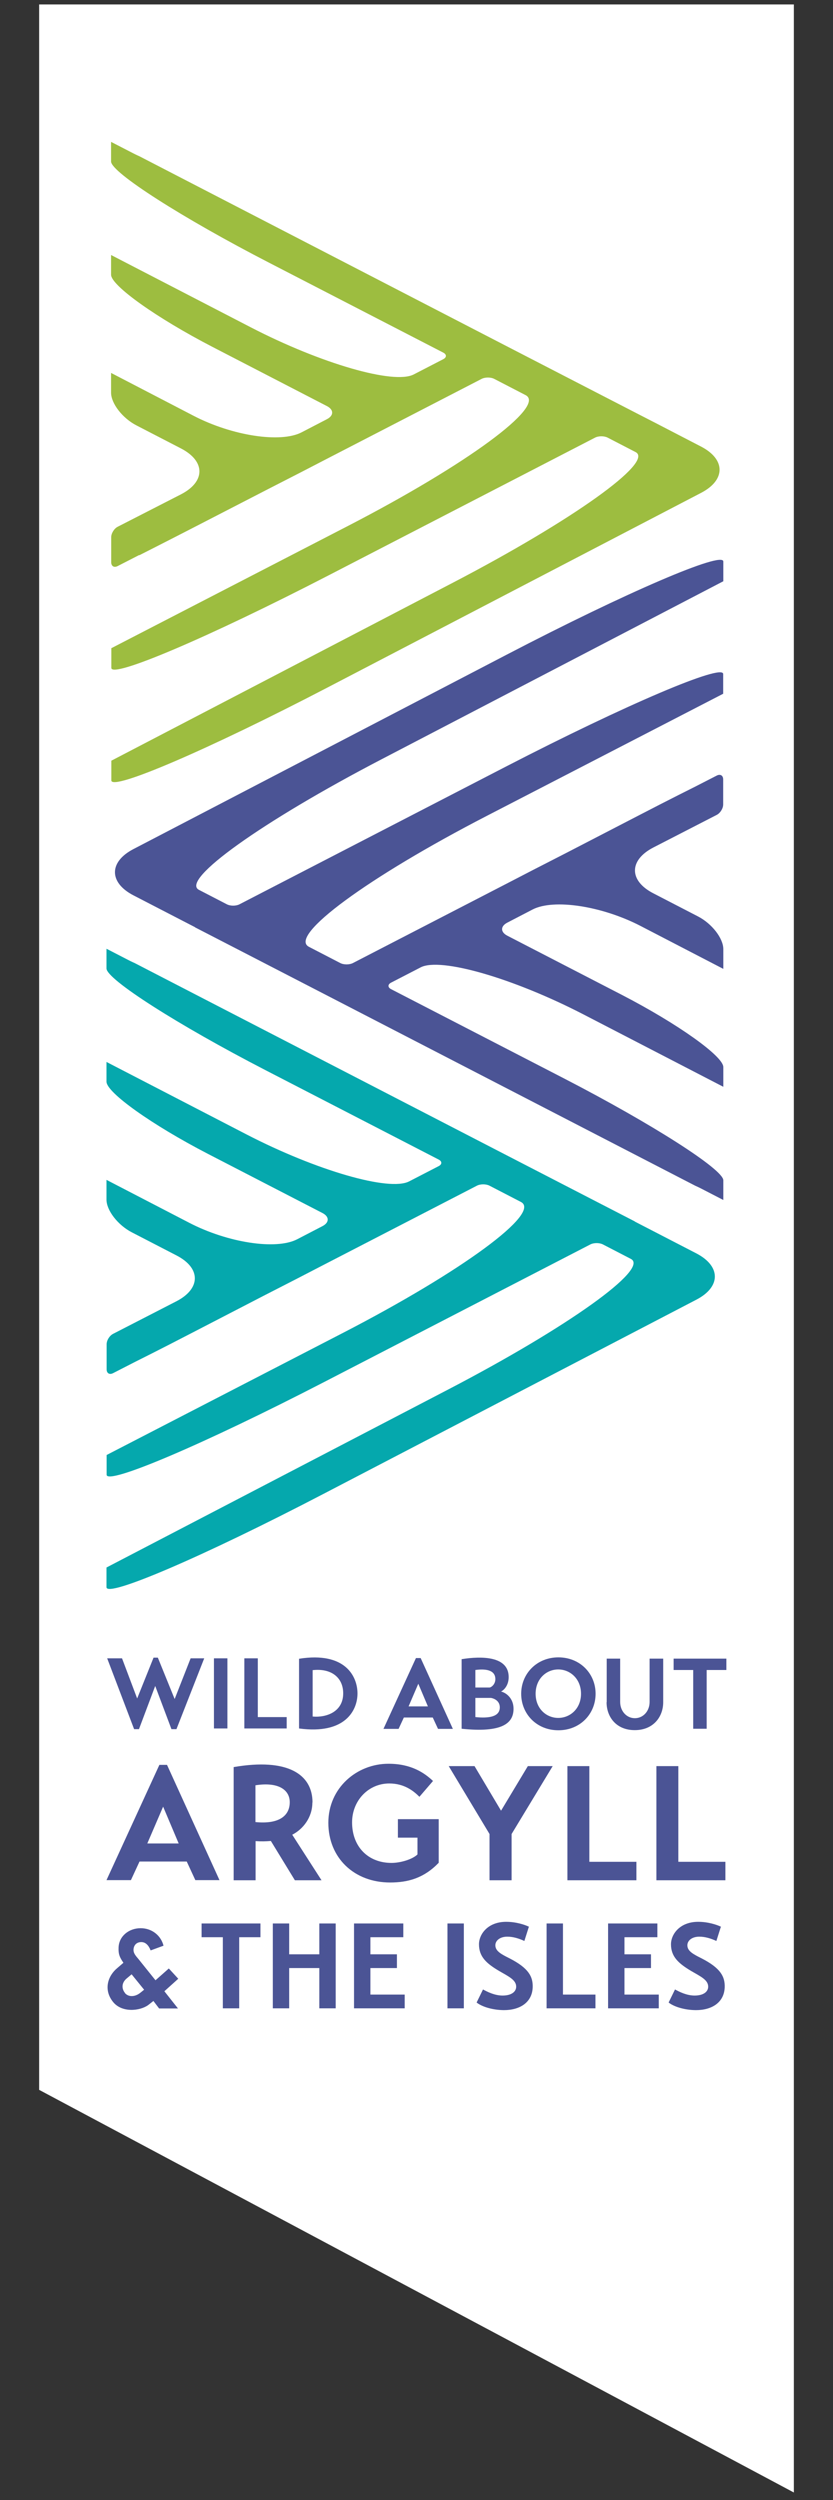 <?xml version="1.0" encoding="UTF-8"?><svg id="Layer_1" xmlns="http://www.w3.org/2000/svg" xmlns:xlink="http://www.w3.org/1999/xlink" viewBox="0 0 60 180"><rect x="0" y="0" width="60" height="180" fill="#333333" stroke="none"/><defs><style>.cls-1{clip-path:url(#clippath);}.cls-2{fill:none;}.cls-2,.cls-3,.cls-4,.cls-5,.cls-6{stroke-width:0px;}.cls-3{fill:#4b5495;}.cls-4{fill:#05a8ad;}.cls-5{fill:#9dbd40;}.cls-6{fill:#fff;}</style><clipPath id="clippath"><rect class="cls-2" x="2.5" y="0" width="55.01" height="180"/></clipPath></defs><polygon class="cls-6" points="2.82 .32 2.82 150.47 57.18 179.46 57.18 .32 2.82 .32"/><g class="cls-1"><polygon class="cls-2" points="2.82 .32 2.82 150.47 57.18 179.46 57.18 .32 2.82 .32"/><path class="cls-5" d="m8,10.21h0v1.42c0,.78,5.12,4.06,11.43,7.31l12.5,6.45c.25.13.25.34,0,.47l-2.13,1.1c-1.43.74-6.68-.78-11.73-3.39l-10.07-5.21v1.42c0,.78,3.27,3.11,7.31,5.2l8.24,4.26c.5.26.5.68,0,.94l-1.83.95c-1.51.78-4.99.25-7.77-1.19l-5.95-3.09v1.42c0,.78.82,1.84,1.83,2.36l3.21,1.66c1.77.92,1.76,2.39,0,3.3l-4.57,2.34c-.25.13-.46.47-.46.75v1.8c0,.28.2.41.46.28l1.56-.8v.02s1.86-.94,4.13-2.11l5.18-2.67,2.4-1.23h0s2.66-1.38,5.94-3.07l7.01-3.62c.25-.13.66-.13.91,0l2.26,1.17c1.5.78-4.24,5-12.82,9.43l-17.02,8.79v1.42c0,.78,7-2.2,15.64-6.66l19.2-9.92c.25-.13.66-.13.91,0l2.01,1.04c1.36.7-4.53,4.91-13.15,9.4l-24.61,12.82v1.42c0,.78,6.99-2.22,15.61-6.71l26.88-14c1.76-.92,1.76-2.4,0-3.32l-3.3-1.71c-.64-.33-1.15-.59-1.15-.59,0,0,0,0,0,0,0,0-1.43-.74-3.2-1.65l-4.98-2.57h0l-1.55-.8L10.04,11.25h0s-.21-.09-.46-.22l-1.57-.81Z"/><path class="cls-4" d="m45.72,87.94s-1.43-.74-3.2-1.65l-4.98-2.57h0l-1.55-.8-26.29-13.58h0s-.21-.09-.46-.22l-1.57-.81v1.42c0,.78,5.12,4.05,11.43,7.31l12.5,6.45c.25.13.25.34,0,.47l-2.13,1.1c-1.43.74-6.68-.78-11.73-3.39l-10.07-5.21v1.42c0,.78,3.27,3.11,7.31,5.2l8.25,4.26c.5.26.5.68,0,.94l-1.83.95c-1.52.78-4.99.25-7.77-1.19l-5.96-3.09v1.42c0,.78.82,1.84,1.83,2.36l3.21,1.66c1.77.91,1.76,2.39,0,3.3l-4.57,2.35c-.25.13-.46.46-.46.75v1.8c0,.28.2.41.46.28l1.56-.8h0s1.85-.92,4.12-2.1l5.18-2.68,2.4-1.23h0s2.66-1.38,5.94-3.07l7.01-3.62c.25-.13.66-.13.91,0l2.26,1.17c1.5.78-4.24,5-12.82,9.43l-17.02,8.79v1.42c0,.78,7-2.2,15.64-6.66l19.2-9.92c.25-.13.66-.13.91,0l2.01,1.04c1.36.7-4.53,4.91-13.15,9.4l-24.62,12.82v1.42c0,.78,6.99-2.22,15.61-6.71l26.89-14c1.76-.92,1.76-2.4,0-3.32l-4.45-2.3Z"/><path class="cls-3" d="m14.05,66.77s1.43.74,3.2,1.65l4.98,2.57h0l1.55.8,26.29,13.58h0s.21.09.46.22l1.57.81v-1.42c0-.78-5.12-4.05-11.43-7.31l-12.5-6.45c-.25-.13-.25-.34,0-.47l2.13-1.1c1.43-.74,6.68.78,11.73,3.39l10.07,5.21v-1.42c0-.78-3.27-3.11-7.31-5.2l-8.25-4.26c-.5-.26-.5-.68,0-.94l1.83-.95c1.52-.78,4.99-.25,7.77,1.19l5.96,3.09v-1.42c0-.78-.82-1.84-1.83-2.36l-3.21-1.66c-1.77-.91-1.76-2.39,0-3.3l4.57-2.35c.25-.13.46-.46.46-.75v-1.8c0-.28-.2-.41-.46-.28l-1.56.8h0s-1.85.92-4.12,2.1l-5.18,2.68-2.4,1.23h0s-2.66,1.38-5.94,3.07l-7.01,3.62c-.25.13-.66.13-.91,0l-2.26-1.17c-1.5-.78,4.24-5,12.82-9.43l17.02-8.79v-1.42c0-.78-7,2.2-15.64,6.66l-19.2,9.92c-.25.13-.66.13-.91,0l-2.01-1.04c-1.36-.7,4.53-4.91,13.15-9.4l24.62-12.82v-1.42c0-.78-6.99,2.22-15.61,6.71l-26.89,14c-1.76.92-1.76,2.4,0,3.32l4.45,2.3Z"/><path class="cls-3" d="m9.43,135.37l.62-1.34h3.4l.62,1.34h1.74l-3.78-8.3h-.55l-3.81,8.3h1.76Zm2.32-5.29l1.12,2.65h-2.26l1.14-2.65Zm10.76-.3c0-2.03-1.79-3.22-5.68-2.55v8.15h1.58v-2.82c.4.03.75.02,1.1-.01l1.73,2.83h1.92l-2.11-3.28c.77-.39,1.45-1.24,1.45-2.32m-4.1-1.24c1.67-.26,2.47.34,2.47,1.22,0,.96-.75,1.6-2.47,1.43v-2.65Zm10.26,3.77h1.41v1.21c-.36.35-1.21.61-1.87.61-1.69,0-2.84-1.17-2.84-2.92,0-1.56,1.17-2.8,2.68-2.8,1.11,0,1.78.57,2.17.96l.98-1.14c-.61-.57-1.55-1.24-3.21-1.24-2.27,0-4.33,1.73-4.33,4.25s1.85,4.3,4.45,4.3c1.3,0,2.44-.32,3.5-1.42v-3.14h-2.94v1.32Zm9.36-5.15l-1.93,3.21-1.91-3.21h-1.86l2.94,4.89v3.33h1.59v-3.33l2.96-4.89h-1.79Zm7.81,6.89h-3.38v-6.89h-1.58v8.22h4.97v-1.34Zm6.42,0h-3.39v-6.89h-1.58v8.22h4.97v-1.34Z"/><path class="cls-3" d="m28.71,124.48l.38-.82h2.08l.38.82h1.07l-2.32-5.1h-.34l-2.34,5.1h1.08Zm1.42-3.25l.69,1.63h-1.39l.7-1.63Zm3.12,3.24c2.97.31,3.74-.42,3.74-1.44,0-.73-.5-1.14-.9-1.24.24-.12.55-.47.55-1.04,0-1.52-1.96-1.52-3.39-1.29v5Zm.98-4.23c.66-.09,1.45-.05,1.45.66,0,.3-.2.54-.4.6h-1.04v-1.27Zm0,2.01h1.14c.27.05.63.24.63.68,0,.68-.78.8-1.76.7v-1.38Zm3.31-.3c0,1.45,1.11,2.63,2.68,2.63s2.68-1.18,2.68-2.63-1.12-2.62-2.68-2.62-2.68,1.18-2.68,2.62m1.04,0c0-1.07.77-1.75,1.63-1.75s1.64.68,1.64,1.75-.78,1.74-1.64,1.74-1.63-.67-1.63-1.74m5.11.61c0,1.04.68,2.01,2.03,2.01s2.05-.97,2.05-2.01v-3.14h-.98v3.12c0,.66-.46,1.17-1.06,1.17s-1.06-.51-1.06-1.17v-3.12h-.97v3.14Zm8.63-3.14h-3.8v.82h1.41v4.23h.97v-4.23h1.42v-.82Z"/><path class="cls-3" d="m13.73,119.4l-1.15,2.93-1.21-2.98h-.31l-1.18,2.94-1.09-2.89h-1.07l1.94,5.1h.35l1.17-3.11,1.17,3.11h.36l2-5.1h-1Zm1.68,5.05h.97v-5.05h-.97v5.05Zm5.24-.82h-2.08v-4.23h-.97v5.05h3.05v-.82Zm.89.82c3.34.45,4.21-1.32,4.21-2.52s-.85-3.03-4.21-2.5v5.02Zm.98-4.2c1.36-.15,2.2.55,2.2,1.67,0,1.33-1.21,1.76-2.2,1.67v-3.34Z"/><path class="cls-3" d="m51.94,138.73c-.3-.15-.94-.36-1.65-.36-1.32,0-1.96.89-1.96,1.62,0,.89.54,1.38,1.47,1.93.65.38,1.21.63,1.21,1.12,0,.35-.32.64-.98.64-.57,0-1.1-.27-1.41-.44l-.46.94c.33.27,1.07.54,1.96.55,1.18,0,2.05-.57,2.08-1.66.02-.74-.28-1.36-1.67-2.07-.6-.3-1.02-.52-1.02-.94,0-.33.32-.62.86-.62.44,0,.86.14,1.23.31l.32-1.01Zm-6.96,4.88v-1.91h1.91v-.99h-1.91v-1.23h2.37v-.99h-3.55v6.11h3.65v-.99h-2.46Zm-2.1,0h-2.33v-5.12h-1.18v6.11h3.52v-.99Zm-4.77-4.88c-.3-.15-.94-.36-1.65-.36-1.32,0-1.96.89-1.96,1.62,0,.89.53,1.38,1.47,1.93.65.38,1.21.63,1.21,1.12,0,.35-.32.64-.98.64-.57,0-1.1-.27-1.41-.44l-.46.94c.33.27,1.07.54,1.96.55,1.18,0,2.05-.57,2.08-1.66.02-.74-.28-1.36-1.67-2.07-.6-.3-1.02-.52-1.02-.94,0-.33.32-.62.86-.62.44,0,.86.14,1.23.31l.32-1.01Zm-5.88,5.87h1.18v-6.11h-1.18v6.11Zm-5.55-.99v-1.91h1.91v-.99h-1.91v-1.23h2.37v-.99h-3.55v6.11h3.65v-.99h-2.46Zm-3.68.99h1.18v-6.11h-1.18v2.22h-2.17v-2.22h-1.18v6.11h1.18v-2.9h2.17v2.9Zm-4.23-6.11h-4.25v.99h1.53v5.12h1.18v-5.12h1.53v-.99Zm-9.77,5c-.25-.31-.24-.72.1-1.02l.38-.32.9,1.11-.26.21c-.39.32-.87.33-1.12.03m2.78-3.4c-.17-.71-.81-1.27-1.65-1.27s-1.57.57-1.59,1.41c-.02.48.1.68.25.93l.1.15-.43.37c-.7.57-1.01,1.56-.34,2.42.64.84,1.98.68,2.56.25l.37-.29.41.54h1.36s-.98-1.24-.98-1.24l1-.9-.68-.74-.96.85-1.22-1.52c-.23-.27-.39-.45-.36-.74.04-.31.25-.49.56-.49s.53.24.67.6l.93-.34Z"/></g></svg>